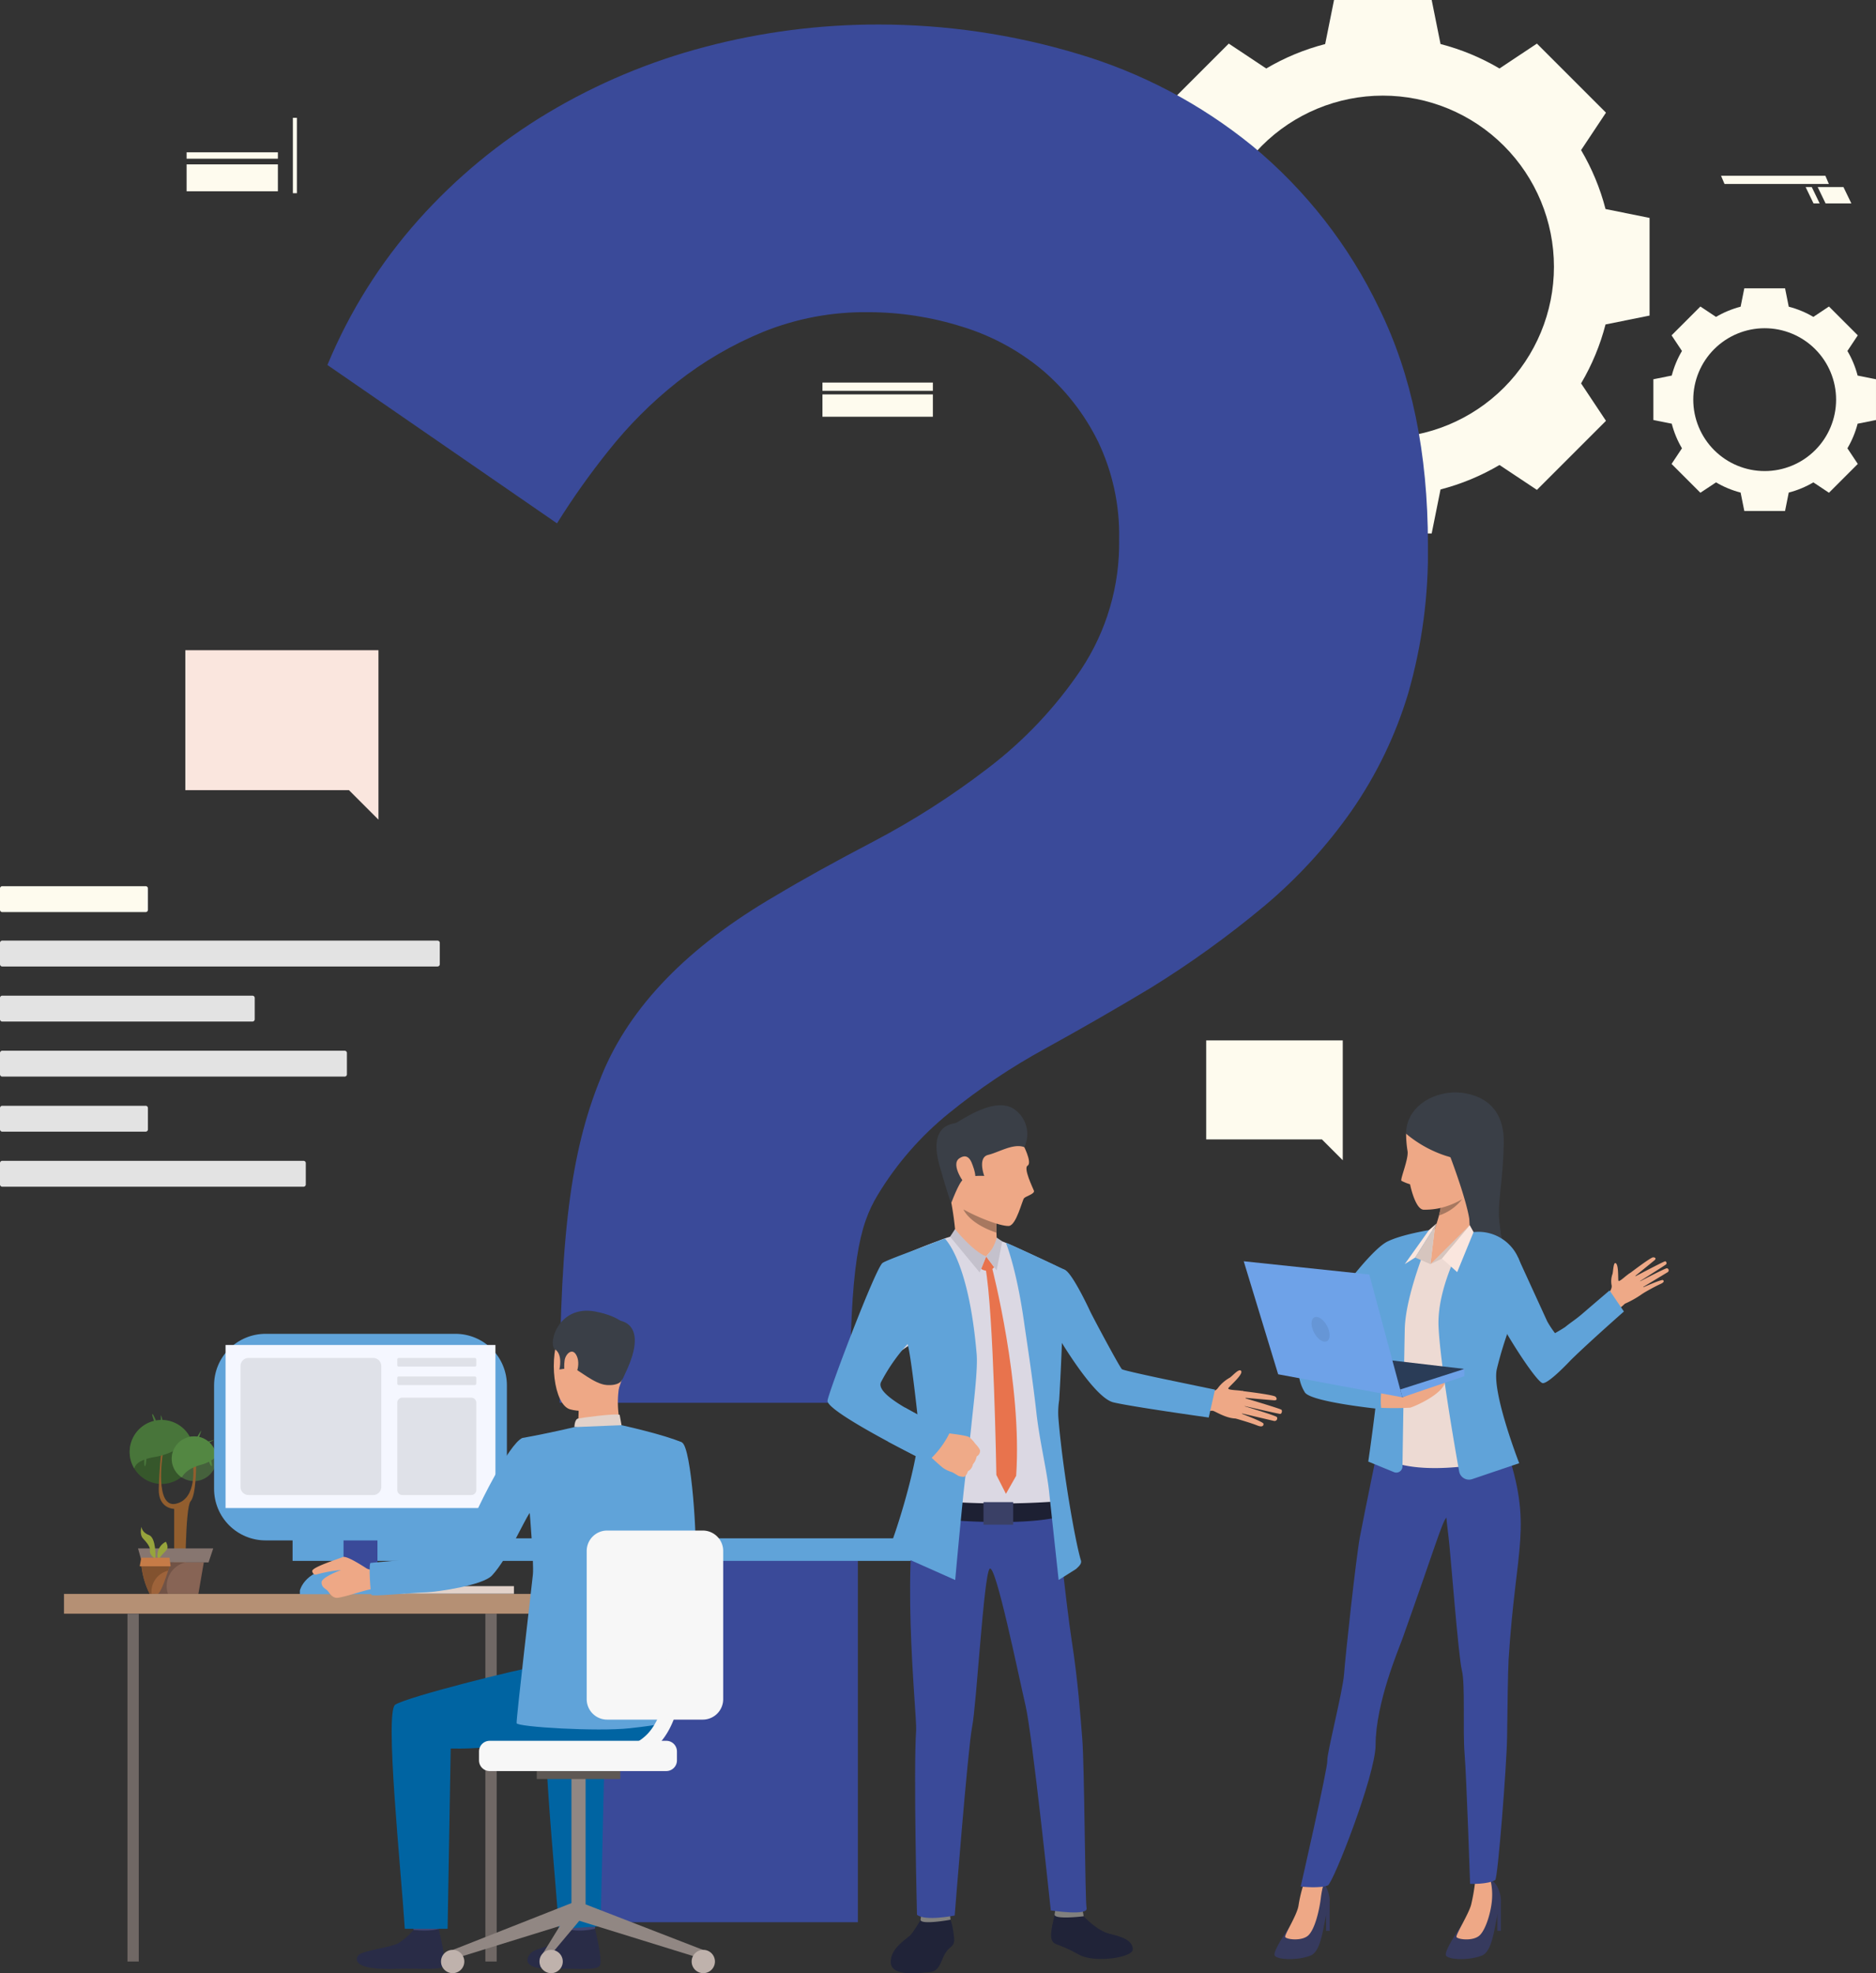 <svg xmlns="http://www.w3.org/2000/svg" xmlns:xlink="http://www.w3.org/1999/xlink" width="356.266" height="374.697" viewBox="0 0 356.266 374.697">
  <rect x="0" y="0" width="356.266" height="374.697" fill="#333333" stroke="none"/>
  <defs>
    <clipPath id="clip-path">
      <path id="Path_4" data-name="Path 4" d="M1046.077,50.647a32.494,32.494,0,1,1,32.494,32.495,32.495,32.495,0,0,1-32.494-32.495M1069.3,0l-1.683,8.362A43.415,43.415,0,0,0,1056.421,13l-7.109-4.726-6.557,6.557-6.557,6.557,4.727,7.108a43.415,43.415,0,0,0-4.643,11.194l-8.362,1.683V59.921l8.362,1.683a43.418,43.418,0,0,0,4.643,11.194l-4.727,7.108,6.557,6.557,6.557,6.557,7.109-4.727a43.415,43.415,0,0,0,11.193,4.643l1.683,8.362h18.547l1.683-8.362a43.408,43.408,0,0,0,11.194-4.643l7.108,4.727,6.558-6.557,6.557-6.557-4.726-7.108a43.409,43.409,0,0,0,4.643-11.194l8.362-1.683V41.374l-8.362-1.683a43.406,43.406,0,0,0-4.643-11.194l4.726-7.108-6.557-6.557-6.558-6.557L1100.721,13a43.41,43.41,0,0,0-11.194-4.643L1087.845,0Z" transform="translate(-1027.92 0.004)" fill="none"/>
    </clipPath>
    <clipPath id="clip-path-2">
      <path id="Path_5" data-name="Path 5" d="M1530.271,286.641a13.562,13.562,0,1,1,13.562,13.562,13.562,13.562,0,0,1-13.562-13.562m13.562-21.14h-3.87l-.7,3.49a18.126,18.126,0,0,0-4.672,1.938l-2.967-1.973-2.737,2.737-2.737,2.737,1.973,2.966a18.133,18.133,0,0,0-1.938,4.672l-3.49.7v7.741l3.49.7a18.128,18.128,0,0,0,1.938,4.672l-1.973,2.967,2.737,2.737,2.737,2.737,2.967-1.973a18.11,18.11,0,0,0,4.672,1.938l.7,3.49h7.741l.7-3.49a18.109,18.109,0,0,0,4.672-1.938l2.967,1.973,2.737-2.737,2.737-2.737-1.973-2.967a18.111,18.111,0,0,0,1.938-4.672l3.49-.7v-7.741l-3.49-.7a18.115,18.115,0,0,0-1.938-4.672l1.973-2.966-2.737-2.737-2.737-2.737-2.967,1.973a18.125,18.125,0,0,0-4.672-1.938l-.7-3.49Z" transform="translate(-1522.693 -265.501)" fill="none"/>
    </clipPath>
    <clipPath id="clip-path-3">
      <rect id="Rectangle_73" data-name="Rectangle 73" width="356.266" height="374.697" fill="none"/>
    </clipPath>
    <clipPath id="clip-path-4">
      <path id="Path_8" data-name="Path 8" d="M346.646,382.922h55.631V313.759H346.646ZM373.208,26.836a115.007,115.007,0,0,0-29.82,12.53,105.876,105.876,0,0,0-24.557,20.3A97.237,97.237,0,0,0,301.54,87.228l43.6,30.071a143.1,143.1,0,0,1,9.773-13.782,80.129,80.129,0,0,1,13.03-13.031,68.428,68.428,0,0,1,16.288-9.522A51.637,51.637,0,0,1,404.281,77.2a59.2,59.2,0,0,1,17.792,2.757,43.752,43.752,0,0,1,15.286,8.269,42.478,42.478,0,0,1,10.525,13.532,40.983,40.983,0,0,1,4.009,18.543,43.345,43.345,0,0,1-7.267,24.808,78.989,78.989,0,0,1-17.792,18.794,150.587,150.587,0,0,1-21.551,13.782q-11.03,5.767-18.544,10.274-25.066,14.542-33.077,34.08c-5.349,13.031-8.019,27.737-8.019,62.251h55.13c0-26.5,1.754-33.6,5.262-39.448a59.744,59.744,0,0,1,13.532-15.536,120.6,120.6,0,0,1,18.293-12.279q10.02-5.509,20.047-11.527a188.46,188.46,0,0,0,21.55-15.536A93.974,93.974,0,0,0,496,171.927a78.807,78.807,0,0,0,10.775-22.3,96.841,96.841,0,0,0,3.759-28.316q0-26.054-9.272-44.855A90.97,90.97,0,0,0,477.2,45.63a95.453,95.453,0,0,0-33.328-17.541,131.364,131.364,0,0,0-37.588-5.513,128.5,128.5,0,0,0-33.077,4.26" transform="translate(-301.54 -22.576)" fill="none"/>
    </clipPath>
    <clipPath id="clip-path-6">
      <path id="Path_125" data-name="Path 125" d="M0,0H119.862V4.28H0Z" fill="none"/>
    </clipPath>
    <clipPath id="clip-path-8">
      <path id="Rectangle_94" data-name="Rectangle 94" d="M9.779,0h36.05a9.779,9.779,0,0,1,9.779,9.779V29.448a9.78,9.78,0,0,1-9.78,9.78H9.779A9.779,9.779,0,0,1,0,29.449V9.779A9.779,9.779,0,0,1,9.779,0Z" fill="none"/>
    </clipPath>
  </defs>
  <g id="Group_49" data-name="Group 49" transform="translate(0 0.004)">
    <g id="Group_28" data-name="Group 28" transform="translate(211.962 -0.004)">
      <g id="Group_27" data-name="Group 27" clip-path="url(#clip-path)">
        <rect id="Rectangle_71" data-name="Rectangle 71" width="101.303" height="101.303" transform="translate(0 0)" fill="#fefbee"/>
      </g>
    </g>
    <g id="Group_30" data-name="Group 30" transform="translate(313.986 54.744)">
      <g id="Group_29" data-name="Group 29" clip-path="url(#clip-path-2)">
        <rect id="Rectangle_72" data-name="Rectangle 72" width="42.28" height="42.28" transform="translate(0 0)" fill="#fefbee"/>
      </g>
    </g>
    <g id="Group_32" data-name="Group 32" transform="translate(0 -0.004)">
      <g id="Group_31" data-name="Group 31" clip-path="url(#clip-path-3)">
        <path id="Path_6" data-name="Path 6" d="M1136.795,958.072h-25.934v18.8h21.975l3.959,3.959Z" transform="translate(-881.796 -760.513)" fill="#fefbee"/>
        <path id="Path_7" data-name="Path 7" d="M207.357,598.736H170.682v26.582h31.076l5.6,5.6Z" transform="translate(-135.487 -475.273)" fill="#fae6de"/>
      </g>
    </g>
    <g id="Group_34" data-name="Group 34" transform="translate(62.179 4.652)">
      <g id="Group_33" data-name="Group 33" clip-path="url(#clip-path-4)">
        <rect id="Rectangle_74" data-name="Rectangle 74" width="208.991" height="360.346" transform="translate(0 0)" fill="#3a4a99"/>
      </g>
    </g>
    <g id="Group_36" data-name="Group 36" transform="translate(0 -0.004)">
      <g id="Group_35" data-name="Group 35" clip-path="url(#clip-path-3)">
        <path id="Path_9" data-name="Path 9" d="M83.093,871.1H.425A.426.426,0,0,1,0,870.67v-4.062a.425.425,0,0,1,.425-.425H83.093a.425.425,0,0,1,.425.425v4.062a.425.425,0,0,1-.425.425" transform="translate(0 -687.571)" fill="#e3e3e3"/>
        <path id="Path_10" data-name="Path 10" d="M57.647,1073.893H.425a.425.425,0,0,1-.425-.426v-4.062a.425.425,0,0,1,.425-.425H57.647a.425.425,0,0,1,.425.425v4.062a.426.426,0,0,1-.425.426" transform="translate(0 -848.551)" fill="#e3e3e3"/>
        <path id="Path_11" data-name="Path 11" d="M47.948,921.795H.426A.425.425,0,0,1,0,921.369v-4.062a.425.425,0,0,1,.425-.425H47.948a.425.425,0,0,1,.425.425v4.062a.425.425,0,0,1-.425.425" transform="translate(-0.001 -727.816)" fill="#e3e3e3"/>
        <path id="Path_12" data-name="Path 12" d="M65.457,972.494H.426A.426.426,0,0,1,0,972.068v-4.062a.425.425,0,0,1,.426-.425H65.457a.426.426,0,0,1,.426.425v4.062a.426.426,0,0,1-.426.426" transform="translate(0 -768.061)" fill="#e3e3e3"/>
        <path id="Path_13" data-name="Path 13" d="M27.666,1023.194H.425a.426.426,0,0,1-.425-.425v-4.062a.426.426,0,0,1,.425-.426H27.666a.426.426,0,0,1,.426.426v4.062a.426.426,0,0,1-.426.425" transform="translate(0 -808.306)" fill="#e3e3e3"/>
        <path id="Path_14" data-name="Path 14" d="M27.666,820.986H.425A.426.426,0,0,1,0,820.56V816.5a.426.426,0,0,1,.425-.425H27.666a.426.426,0,0,1,.426.425v4.062a.426.426,0,0,1-.426.425" transform="translate(0 -647.794)" fill="#fefbee"/>
      </g>
    </g>
    <g id="Group_38" data-name="Group 38" transform="translate(55.562 292.11)">
      <g id="Mask_Group_1" data-name="Mask Group 1" clip-path="url(#clip-path-6)">
        <rect id="Rectangle_76" data-name="Rectangle 76" width="119.862" height="4.28" transform="translate(0)" fill="#60a3d9"/>
      </g>
    </g>
    <g id="Group_40" data-name="Group 40" transform="translate(0 -0.004)">
      <g id="Group_39" data-name="Group 39" clip-path="url(#clip-path-3)">
        <path id="Path_15" data-name="Path 15" d="M1478.8,1169.5s1.375-1.275,1.1-2.23a4.089,4.089,0,0,1,.2-2.1c.117-.5.164-2.123.537-2.034.632.152.485,2.742.563,3.293s1.748-1.3,2.32-1.393,3.474,2.844,2.18,3.979a18.615,18.615,0,0,1-3.265,1.841,10.148,10.148,0,0,1-1.073.917Z" transform="translate(-1173.861 -923.294)" fill="#eea987"/>
        <path id="Path_16" data-name="Path 16" d="M1499.951,1161.026s4.19-3.212,4.649-3.192.619.257.24.574-3.959,3.22-3.959,3.22,5.6-2.968,5.978-3.034c.222-.038.39.385.2.573s-5.4,3.465-5.4,3.465,5.232-2.762,5.566-2.722a.407.407,0,0,1,.127.749c-.374.231-5.085,3.069-5.085,3.069s3.935-1.771,4.2-1.571c.161.122.387.391-.643.816a36.865,36.865,0,0,0-3.269,1.782Z" transform="translate(-1190.655 -919.083)" fill="#eea987"/>
        <path id="Path_17" data-name="Path 17" d="M1337.567,1006.067s10.024-.834,9.75,9.711-1.945,12.131.006,19.583-9.773-4.231-9.773-4.231Z" transform="translate(-1061.741 -798.598)" fill="#3a3f47"/>
        <path id="Path_18" data-name="Path 18" d="M1177.005,1739.545s-3.722,5.229-3.211,6.058,4.425.947,6.807,0,2.44-7.075,3.517-9.708c.451-1.1-.515-4.356-1.872-4.592a5.516,5.516,0,0,0-2.834.457s1.408,3.709-2.406,7.785" transform="translate(-931.714 -1374.261)" fill="#363a5e"/>
        <path id="Path_19" data-name="Path 19" d="M1187.2,1731.429a25.537,25.537,0,0,0-1.069,4.353c-.237,1.763-2.652,5.507-2.538,5.981s3.177.9,4.425-.318,2.051-4.771,2.326-6.9a17.671,17.671,0,0,1,.579-2.955s-2.531-1.467-3.722-.165" transform="translate(-939.528 -1373.972)" fill="#eea886"/>
        <path id="Path_20" data-name="Path 20" d="M1334.628,1739.643s-3.588,5.142-3.077,5.971,4.425.947,6.807,0,2.439-7.075,3.517-9.708c.451-1.1-.515-4.356-1.872-4.592a5.877,5.877,0,0,0-2.95.507s1.389,3.745-2.425,7.822" transform="translate(-1056.94 -1374.271)" fill="#363a5e"/>
        <path id="Path_21" data-name="Path 21" d="M1344.873,1731.074a36.483,36.483,0,0,1-.737,4.144c-.454,1.716-2.893,5.623-2.78,6.1s3.177.9,4.425-.318,2.213-4.755,2.326-6.895a11.854,11.854,0,0,0-.284-3.535,2.679,2.679,0,0,0-2.95.508" transform="translate(-1064.76 -1373.525)" fill="#eea886"/>
        <path id="Path_22" data-name="Path 22" d="M1213.057,1277.611s-3.194,15.505-3.927,19.409-2.787,22.81-3.008,26.025-3.333,15.328-3.186,16.476-5.055,23.906-5.055,23.906,3.686.4,5.155-.217c1-.42,9.073-20.946,9.073-26.687,0-7.935,4.431-18.3,5.074-20.1,6.323-17.779,7.483-22,8.363-23.069,0,0,.133,1.45.434,3.859.345,2.771,1.854,22.557,2.515,25.16s.148,11.405.514,15.845,1.047,24.691,1.047,24.691,3.311.144,4.77-.725c.489-.292,2.177-21.761,2.251-27.043s.152-12.565.293-14.85c1.359-21.887,4.7-25.012-.561-40.5-9.85-29-23.752-2.176-23.752-2.176" transform="translate(-950.872 -1005.189)" fill="#3a4a99"/>
        <path id="Path_23" data-name="Path 23" d="M1221.911,1751.53V1757h-.681v-4.231Z" transform="translate(-969.407 -1390.356)" fill="#363a5e"/>
        <path id="Path_24" data-name="Path 24" d="M1379.675,1751.53V1757h-.681v-4.231Z" transform="translate(-1094.639 -1390.356)" fill="#363a5e"/>
        <path id="Path_25" data-name="Path 25" d="M1317.4,1099.5a41.612,41.612,0,0,0,1.536-4.4c.031-.11.06-.221.088-.333.078-.3.15-.609.215-.913q.055-.259.1-.517a7.239,7.239,0,0,0,0-3.38c-.972-2.871,6.095-.883,6.095-.883s-1.37,7.595,0,10.156-8.037.265-8.037.265" transform="translate(-1045.748 -863.969)" fill="#eea886"/>
        <path id="Path_26" data-name="Path 26" d="M1271.42,1134.329c.787-.986-4.747-1.329-4.747-1.329l-6.456-.557a57.632,57.632,0,0,0-7.883,1.932c-3.445,1.193-7.957,7.718-7.957,7.718s6.226,14.617,7.419,18.812-1.352,14.869-1.352,14.869c7.463,4.063,22.2.434,22.2.434s-5.876-36.057-1.225-41.878" transform="translate(-987.78 -898.927)" fill="#eddad3"/>
        <path id="Path_27" data-name="Path 27" d="M1382.193,1199.011s-.29.613-1.087,3.025a48.3,48.3,0,0,1-.387-10.3,25.454,25.454,0,0,0,1.474,7.278" transform="translate(-1095.922 -945.992)" fill="#cfbeb8"/>
        <path id="Path_28" data-name="Path 28" d="M1325,1131.458l-7.6,6.194.783-6.525s4.431-.957,6.816.331" transform="translate(-1045.746 -897.612)" fill="#eea886"/>
        <path id="Path_29" data-name="Path 29" d="M1335.866,1159.784c-1.045,4.334,4.241,17.9,4.241,17.9l-8.923,3.021a1.9,1.9,0,0,1-2.484-1.468c-1.005-5.642-3.614-20.771-3.909-27.48-.367-8.333,5.7-18.164,5.7-18.164,10.784,1.85,7.828,18.164,7.828,18.164s-.391,1.028-.915,2.634h0c-.132.4-.271.844-.416,1.313-.369,1.206-.766,2.606-1.122,4.08" transform="translate(-1051.6 -899.839)" fill="#60a3d9"/>
        <path id="Path_30" data-name="Path 30" d="M1254.448,1132.8l.133-.356s-5.523.84-8.33,2.242-8.18,8.644-8.18,8.644l7.028,9.278c.008,7.13-2.48,23.86-2.48,23.86l4.884,2a1.167,1.167,0,0,0,1.609-1.062c.079-5.092.315-20.174.436-26.059.146-7.131,5.234-18.664,5.234-18.664-.113.038-.224.079-.335.119" transform="translate(-982.775 -898.927)" fill="#60a3d9"/>
        <path id="Path_31" data-name="Path 31" d="M1268.932,1274.63a60.114,60.114,0,0,0,6.123,0c.824-.206,6.323-2.591,6.653-4.946s-12.777,2.111-12.777,2.111Z" transform="translate(-1007.273 -1007.325)" fill="#eea886"/>
        <path id="Path_32" data-name="Path 32" d="M1265.881,1250.928l-21.505-2.517,9.715,7.9Z" transform="translate(-987.78 -990.983)" fill="#2a3c57"/>
        <path id="Path_33" data-name="Path 33" d="M1289.959,1266l11.79-4.018v-1.369l-12.188,3.91Z" transform="translate(-1023.648 -1000.672)" fill="#6ea2e8"/>
        <path id="Path_34" data-name="Path 34" d="M1299.79,1126.6l-4.085,6.483-1.976,1.246,4.6-6.455Z" transform="translate(-1026.956 -894.293)" fill="#fae6de"/>
        <path id="Path_35" data-name="Path 35" d="M1303.313,1133.088l2.9,1.246.782-6.525.4-1.2Z" transform="translate(-1034.564 -894.293)" fill="#d6c5be"/>
        <path id="Path_36" data-name="Path 36" d="M1211.668,1266.305a16.345,16.345,0,0,0,0,3.312s-13.262-1.324-14.5-3.179a8,8,0,0,1-1.192-4.107Z" transform="translate(-949.361 -1002.032)" fill="#60a3d9"/>
        <path id="Path_37" data-name="Path 37" d="M1175.555,1187.3l-6.27-23.316-23.846-2.517,6.535,21.461Z" transform="translate(-909.245 -921.967)" fill="#6ea2e8"/>
        <path id="Path_38" data-name="Path 38" d="M1380.094,1171.087c1.2-.986,1.9-1.348,3.34-2.589,2.243-1.931,5.11-4.375,5.11-4.375l2.725,4s-6.591,5.794-10.093,9.233h0s-4.433,4.76-5.424,4.339-4.524-5.545-7.347-10.469-4.086-8.07-4.227-10.214,6.959-3.178,6.959-3.178l5.559,12.141a17.974,17.974,0,0,0,1.492,2.261s1.25-.71,1.906-1.15" transform="translate(-1082.877 -919.083)" fill="#60a3d9"/>
        <path id="Path_39" data-name="Path 39" d="M1301.2,1010.934a8.52,8.52,0,0,0-9.781,6.74,20.775,20.775,0,0,0,.269,3.26c.273,1.452-1.457,5.444-1.152,5.685a9.142,9.142,0,0,0,1.63.657s.941,4.684,2.531,4.827a13.232,13.232,0,0,0,11.206-5.707c3.47-5.3,5.33-13.819-4.7-15.462" transform="translate(-1024.39 -802.397)" fill="#eea886"/>
        <path id="Path_40" data-name="Path 40" d="M1294.956,1013.893a22.611,22.611,0,0,0,7.7,4.248c3.961,1.018,6.058,5.468,6.058,5.468s7.008-6.99,2.779-13.775-16.531-3.758-16.538,4.059" transform="translate(-1027.93 -798.616)" fill="#3a3f47"/>
        <path id="Path_41" data-name="Path 41" d="M1335.835,1062.41s4.147,10.882,3.661,13.5a14.062,14.062,0,0,1,5.868.812s-1.846-19.437-9.53-14.316" transform="translate(-1060.38 -842.654)" fill="#3a3f47"/>
        <path id="Path_42" data-name="Path 42" d="M1319.6,1134.557l-2.2,1.052,7.463-7.4Z" transform="translate(-1045.747 -895.568)" fill="#d6c5be"/>
        <path id="Path_43" data-name="Path 43" d="M1333.316,1128.21l-5.267,6.346,2.882,2.57,3.11-7.6Z" transform="translate(-1054.199 -895.567)" fill="#fae6de"/>
        <path id="Path_44" data-name="Path 44" d="M1329.674,1104.3a9.18,9.18,0,0,1-4.392,3.086c.078-.3.15-.609.215-.913.036-.173.07-.345.1-.517a14.9,14.9,0,0,0,4.076-1.656" transform="translate(-1052.003 -876.585)" fill="#a77860"/>
        <path id="Path_45" data-name="Path 45" d="M1210.8,1214.4c.663,1.248.652,2.551-.024,2.911s-1.763-.361-2.427-1.609-.653-2.552.024-2.911,1.763.361,2.426,1.609" transform="translate(-958.789 -962.632)" fill="#6696d6"/>
        <path id="Path_46" data-name="Path 46" d="M1357.107,1134.452a8.262,8.262,0,0,1,8.969,6.329s-8.832-.95-8.969-6.329" transform="translate(-1077.266 -900.49)" fill="#60a3d9"/>
        <path id="Path_47" data-name="Path 47" d="M125.517,1319.821a6.065,6.065,0,1,0-5.19-2.924,6.067,6.067,0,0,0,5.19,2.924" transform="translate(-94.819 -1038.036)" fill="#36572b"/>
        <path id="Path_48" data-name="Path 48" d="M162.408,1331.207a4.246,4.246,0,0,0,4.245-4.245c0-.135-.006-.269-.019-.4a4.246,4.246,0,1,0-4.226,4.646" transform="translate(-125.548 -1049.965)" fill="#45613c"/>
        <path id="Path_49" data-name="Path 49" d="M146.644,1338.656s-.338,2.818-.451,6.649,2.93,3.832,2.93,3.832v14.036h2.112s-.05-14.317,1-15.469,1.052-6.612,1.052-6.612l-.6-.351s.9,6.462-3.206,7.414-2.555-9.217-2.555-9.217Z" transform="translate(-116.045 -1062.618)" fill="#925e2e"/>
        <path id="Path_50" data-name="Path 50" d="M124.014,1314.732a12.566,12.566,0,0,0,7.016-3.51,6.067,6.067,0,1,0-10.7,5.676c.167-.825,1.07-1.678,3.687-2.166" transform="translate(-94.819 -1038.037)" fill="#48753a"/>
        <path id="Path_51" data-name="Path 51" d="M163.647,1328.126a7.027,7.027,0,0,0,2.987-1.566,4.245,4.245,0,1,0-6.551,3.954c.431-.813,1.4-1.766,3.564-2.388" transform="translate(-125.548 -1049.965)" fill="#538742"/>
        <path id="Path_52" data-name="Path 52" d="M141.4,1425.912H127.122l.736,2.649h12.657Z" transform="translate(-100.909 -1131.882)" fill="#877670"/>
        <path id="Path_53" data-name="Path 53" d="M146.916,1438.761h-10.6l1.472,5.993h8.093Z" transform="translate(-108.211 -1142.081)" fill="#876455"/>
        <path id="Path_54" data-name="Path 54" d="M180.619,1318.825l.366.113s.576-1.566.614-1.778a16.433,16.433,0,0,0-.98,1.666" transform="translate(-143.375 -1045.541)" fill="#538742"/>
        <path id="Path_55" data-name="Path 55" d="M190.4,1325.848l-1.816.551s.013.163.251.163a9.915,9.915,0,0,0,1.566-.714" transform="translate(-149.7 -1052.451)" fill="#538742"/>
        <path id="Path_56" data-name="Path 56" d="M192.574,1344.31h-.463a2.47,2.47,0,0,0,.463,1.127c.376.438,0-1.127,0-1.127" transform="translate(-152.497 -1067.107)" fill="#538742"/>
        <path id="Path_57" data-name="Path 57" d="M140.2,1302.14c-.188.138.664,2.217.664,2.217h.426s-.9-2.354-1.089-2.217" transform="translate(-111.272 -1033.627)" fill="#48753a"/>
        <path id="Path_58" data-name="Path 58" d="M148.5,1304.588a3.746,3.746,0,0,0-.363-1.515v1.427s.288.651.363.088" transform="translate(-117.594 -1034.373)" fill="#48753a"/>
        <path id="Path_59" data-name="Path 59" d="M132.982,1342.042c.263-.215.275-2.106.275-2.106l-.413.151s-.125,2.171.138,1.956" transform="translate(-105.428 -1063.635)" fill="#48753a"/>
        <path id="Path_60" data-name="Path 60" d="M143.407,1438.761h-7.085l1.471,5.993h2.32a4.643,4.643,0,0,1,3.294-5.993" transform="translate(-108.212 -1142.081)" fill="#715346"/>
        <path id="Path_61" data-name="Path 61" d="M133.39,1447.61c.581-.242,1.52-2.987,1.972-4.408.16-.5.259-.842.259-.842H130.3a16.063,16.063,0,0,0,1.575,5.25Z" transform="translate(-103.436 -1144.938)" fill="#9e633a"/>
        <path id="Path_62" data-name="Path 62" d="M145.482,1422.788c0-.191.853-.99,1.28-1.513s-.164-1.512-.164-1.512a2.885,2.885,0,0,0-1.575,3.025s.459.191.459,0" transform="translate(-115.101 -1127.001)" fill="#97a43c"/>
        <path id="Path_63" data-name="Path 63" d="M132.231,1411.882h.23s.164-3.865-1.247-4.39-1.411-1.575-1.411-1.575-.427,1.444.262,2.2,1.477,1.641,1.346,2.363.82,1.4.82,1.4" transform="translate(-102.933 -1116.01)" fill="#97a43c"/>
        <path id="Path_64" data-name="Path 64" d="M135.362,1443.2c.16-.5.259-.842.259-.842H130.3a16.061,16.061,0,0,0,1.575,5.25h.347a4.109,4.109,0,0,1,3.135-4.409" transform="translate(-103.436 -1144.939)" fill="#82522f"/>
        <path id="Path_65" data-name="Path 65" d="M134.291,1434.433h-5.355l-.3,1.635h5.878Z" transform="translate(-102.107 -1138.646)" fill="#c67b47"/>
        <path id="Path_66" data-name="Path 66" d="M826.237,1765.886a23.638,23.638,0,0,1-2.018,3.181c-.8.9-3.851,2.519-3.867,5.2-.018,2.91,5.147,2.1,7.167,2s2.173-1.661,3.023-3.309,1.708-1.369,1.867-2.7a15.715,15.715,0,0,0-.824-4.373Z" transform="translate(-651.192 -1401.752)" fill="#202338"/>
        <path id="Path_67" data-name="Path 67" d="M974.18,1762.709s2.489,2.779,5.016,3.362,4.295,1.325,4.314,2.919-7.273,2.646-10.164,1.038c-4.316-2.4-4.755-1.676-5.234-2.875s.575-4.406.544-4.788c-.038-.471,5.524.345,5.524.345" transform="translate(-768.385 -1398.84)" fill="#202338"/>
        <path id="Path_68" data-name="Path 68" d="M976.459,1755.136a11.516,11.516,0,0,1,.28,1.33c-.049.028-5.695.7-5.524-.345.139-.847.336-1.768.336-1.768Z" transform="translate(-770.943 -1392.597)" fill="#81807e"/>
        <path id="Path_69" data-name="Path 69" d="M853.312,1759.74a11.1,11.1,0,0,1,.19,1.272c-.046.03-5.725,1.044-5.693.013a4.974,4.974,0,0,1,.524-1.774Z" transform="translate(-672.987 -1396.485)" fill="#81807e"/>
        <path id="Path_70" data-name="Path 70" d="M865.688,1357.116s2.053,19.94,3.121,26.766c1.248,7.981,1.672,14.576,2.02,18.707.438,5.2.523,30.755.829,32.274s-6.8.42-6.8.42-3.5-33.4-4.8-38.929c-1.214-5.152-5.722-27.335-6.831-25.928s-2.482,25.887-3.3,29.951-3.317,35.877-3.317,35.877-5.657,1.126-7.161-.147c0,0-.685-27.417-.162-35.036.2-2.9-3.4-34.813,1.216-47.659,2.44-6.789,25.19,3.705,25.19,3.705" transform="translate(-665.306 -1072.516)" fill="#3a4a99"/>
        <path id="Path_71" data-name="Path 71" d="M792.849,1183.83s1.37-2.071,2.82-2.337-19.984-10.628-19.927-14.33c.044-3,7.719-7.984,7.719-7.984a.06.06,0,0,0,0,.013s0,.007,0,.009,0,.009,0,.013c.163.594,2.38,8.82,2.457,12.773.081,4.1-.245,18.214-.245,18.214l5.495,1.471,17.549.164,4.005-1.635s-.438-4.537-.6-7.724c-.1-2.026-.495-5.653-.394-9.185a32.528,32.528,0,0,1,.306-5.328c.04-7.078.469-14.089.469-14.089q.356-4.813.5-9.009c-.775-.409-1.7-.889-2.451-1.243-2.3-1.1-5.517-2.576-7.577-3.521-1.208-.554-2.389-.959-2.389-.959s-8.237-.79-8.906-.748a21.032,21.032,0,0,0-2.591.886,94.618,94.618,0,0,0-9.449,4.01c-1.315.942-9.926,23.72-10.051,25.286-.227,2.822,23.258,15.253,23.258,15.253" transform="translate(-610.897 -903.651)" fill="#dbd8e3"/>
        <path id="Path_72" data-name="Path 72" d="M889.179,1382.374a145.984,145.984,0,0,1-22.613,0v3.464s15.723,1.5,23.142-.661Z" transform="translate(-687.876 -1097.322)" fill="#1d2033"/>
        <path id="Path_73" data-name="Path 73" d="M926.367,1144.47s1.961,4.607,3.432,14.9c.565,3.955,1.613,10.612,2.374,17.407v0c.6,5.356,1.971,10.853,2.406,14.953.451,4.247,1.81,16.761,1.81,16.761l3.3-2.078c.471-.436,1.131-1,.939-1.612-.906-2.928-2.641-12.606-3.667-21.041,0-.007,0-.011,0-.018-.048-.407-.1-.809-.143-1.21,0-.02,0-.042-.007-.064-.194-1.687-.354-3.3-.469-4.784a15.074,15.074,0,0,1,.147-3.328c.46-7.572.688-15.554.688-15.554.242-3.268.38-6.322.473-9.168,0,0-10.343-4.888-11.28-5.168" transform="translate(-735.346 -908.474)" fill="#60a3d9"/>
        <path id="Path_74" data-name="Path 74" d="M772.281,1167.771c-1.43,3.134,13.121,8.722,12.792,9.5-.787,1.856-4,5.635-4,5.635s-19.157-9.475-18.943-11.624c.156-1.564,9.131-25.212,10.446-26.154.759-.545,6.386-2.539,9.147-3.628.5-.2,2.227-.847,2.679-1.018.586.652,4.623,5.106,6.048,21.938.24,2.836-.519,8.844-1.025,13.747-.54,5.231-1.139,9.314-1.578,13.688-.864,8.619-1.469,15.477-1.469,15.477l-8.578-3.819c-1.388-.695-3.788-2.506-3.266-3.968,1.983-5.554,4.958-16.08,4.961-20.953,0,0-1.4-13.448-2.16-16.072a33.955,33.955,0,0,0-5.056,7.257" transform="translate(-604.977 -905.305)" fill="#60a3d9"/>
        <path id="Path_75" data-name="Path 75" d="M875.98,1108.714a57.813,57.813,0,0,0-1.146-8.549c-.291-1.531,8.891,4.03,8.891,4.03s-.028.536-.047,1.26c-.01.383-.016.817-.013,1.253,0,.154,0,.306.006.457.009.4.027.792.062,1.122a5.274,5.274,0,0,0,.306,1.1c.379.874-4.966,1.536-8.058-.676" transform="translate(-694.434 -873.093)" fill="#eea987"/>
        <path id="Path_76" data-name="Path 76" d="M904.545,1157.02l1.522,2.045a1.845,1.845,0,0,1-2.475.313Z" transform="translate(-717.267 -918.437)" fill="#e8734d"/>
        <path id="Path_77" data-name="Path 77" d="M908.778,1167.129s5.773,22.226,4.583,39.527l-1.942,3.423-1.818-3.586s-.5-30.946-2.081-39.418Z" transform="translate(-720.385 -926.418)" fill="#e8734d"/>
        <path id="Path_78" data-name="Path 78" d="M896.55,1145.531l-1.63,1.907s-2.616-.507-3.383-1.873,5.013-.034,5.013-.034" transform="translate(-707.642 -908.855)" fill="#eea987"/>
        <path id="Path_79" data-name="Path 79" d="M910.219,1139.681a7.86,7.86,0,0,1-2,3.575l1.98,2.66,1.072-5.519Z" transform="translate(-720.937 -904.673)" fill="#c4c1cc"/>
        <path id="Path_80" data-name="Path 80" d="M875.937,1131.839s3.262,4.146,5.907,5.192l-1.23,3.042-5.62-6.794Z" transform="translate(-694.566 -898.448)" fill="#c4c1cc"/>
        <path id="Path_81" data-name="Path 81" d="M1139.173,1280.943s6.047.706,6.387,1.093.259.715-.311.673-5.874-.512-5.874-.512,6.932,2.048,7.285,2.3c.206.147.087.789-.222.795s-7.324-1.623-7.324-1.623,6.468,1.924,6.694,2.227a.5.5,0,0,1-.55.728c-.492-.109-6.621-1.548-6.621-1.548s4.6,1.7,4.63,2.082c.019.232-.058.789-1.228.312s-4.07-1.305-4.07-1.305Z" transform="translate(-903.316 -1016.806)" fill="#eea886"/>
        <path id="Path_82" data-name="Path 82" d="M1109.123,1266.087s2.014.1,2.629-.914a7.185,7.185,0,0,1,2.195-1.893c.526-.324,1.81-1.895,2.181-1.264s-2,2.682-2.416,3.206,2.485.332,3.014.713.241,5.183-1.75,5.085-3.962-1.521-4.32-1.469a12.244,12.244,0,0,1-1.455-.014Z" transform="translate(-880.417 -1001.665)" fill="#eea886"/>
        <path id="Path_83" data-name="Path 83" d="M985.859,1195.011s-14.835-2.077-18.127-2.887c-1.522-.374-3.527-2.475-5.432-4.946-.628-.813-1.244-1.667-1.83-2.512a.005.005,0,0,1,0,0c-2.337-3.374-4.169-6.609-4.169-6.609s-6.908-8.1-1.365-11.705a9.266,9.266,0,0,1,3.679.656c1.34.728,4.2,6.693,4.683,7.75s5.734,10.867,6.086,11.087,5.592,1.359,7.927,1.846c3.383.706,9.738,2.025,9.738,2.025Z" transform="translate(-756.313 -925.84)" fill="#60a3d9"/>
        <rect id="Rectangle_78" data-name="Rectangle 78" width="5.638" height="4.277" transform="translate(186.775 285.237)" fill="#3a4066"/>
        <path id="Path_84" data-name="Path 84" d="M861.585,1327.363a3.191,3.191,0,0,1-1-.19s-.525-.337-.912-.553a3.026,3.026,0,0,0-.306-.155,5.847,5.847,0,0,1-1.686-.8c-.66-.5-2.812-2.516-2.812-2.516l1.391-2.138.642-2.117s5.017.5,5.687.9a1.871,1.871,0,0,1,.184.124,7.451,7.451,0,0,1,1.024,1.145c.094.088.967,1.023.919,1.4a1.25,1.25,0,0,1-.654,1.024,2.989,2.989,0,0,1-.707,1.484,1.857,1.857,0,0,1-.955,1.334s-.243.95-.813,1.064" transform="translate(-678.59 -1046.928)" fill="#efaa88"/>
        <path id="Path_85" data-name="Path 85" d="M825.368,1306.475a17.534,17.534,0,0,0,4.3-5.634l-8.563-4.689-3.177,6.47Z" transform="translate(-649.268 -1028.879)" fill="#60a3d9"/>
        <path id="Path_86" data-name="Path 86" d="M885.348,1034.874s2.017,3.74,1.018,4.322c-.826.48.968,4.151,1.2,4.75s-1.5,1.036-1.864,1.422-1.458,5.135-2.884,5.278-7.85-2.091-9.6-3.91-3.185-10.035-2.017-13.5,10.584-4.9,14.144,1.638" transform="translate(-691.221 -817.851)" fill="#eea886"/>
        <path id="Path_87" data-name="Path 87" d="M879.173,1025.765a5.746,5.746,0,0,0-1.681-7.035c-3.741-3-10.638,2.262-11.415,2.463s-5.188.5-2.961,8.247c1.912,6.65,2.179,6.93,2.179,6.93s1.427-3.853,2.236-4.44c1.263-.917,4.032-.7,4.032-.7s-1.32-3.5.742-4,4.781-2.244,6.867-1.469" transform="translate(-684.644 -807.932)" fill="#3a3f47"/>
        <path id="Path_88" data-name="Path 88" d="M883.833,1066.6c-.182-.48-.77-2.546-2.542-1.333s1.1,5.105,1.413,5.156,2.66.221,1.129-3.822" transform="translate(-699.11 -845.309)" fill="#eea886"/>
        <path id="Path_89" data-name="Path 89" d="M893.574,1117.683c0,.154,0,.306.006.458-5.252-1.762-6.269-4.416-6.269-4.416a35.827,35.827,0,0,0,6.277,2.706c-.01.382-.016.817-.013,1.252" transform="translate(-704.344 -884.069)" fill="#a77860"/>
        <rect id="Rectangle_79" data-name="Rectangle 79" width="20.972" height="1.566" transform="translate(156.188 72.643)" fill="#fefbee"/>
        <rect id="Rectangle_80" data-name="Rectangle 80" width="20.972" height="4.24" transform="translate(156.188 74.894)" fill="#fefbee"/>
        <rect id="Rectangle_81" data-name="Rectangle 81" width="17.336" height="1.215" transform="translate(35.437 28.921)" fill="#fefbee"/>
        <rect id="Rectangle_82" data-name="Rectangle 82" width="17.336" height="5.109" transform="translate(35.437 31.212)" fill="#fefbee"/>
        <rect id="Rectangle_83" data-name="Rectangle 83" width="0.764" height="14.315" transform="translate(55.62 22.371)" fill="#fefbee"/>
        <path id="Path_90" data-name="Path 90" d="M1675.547,175.386h4.894l-1.5-3.107h-4.894Z" transform="translate(-1328.853 -136.753)" fill="#fefbee"/>
        <path id="Path_91" data-name="Path 91" d="M1664.442,175.386h1.166l-1.5-3.107h-1.166Z" transform="translate(-1320.038 -136.753)" fill="#fefbee"/>
        <path id="Path_92" data-name="Path 92" d="M1585.683,163.422H1605.5l-.658-1.553h-19.815Z" transform="translate(-1258.187 -128.49)" fill="#fefbee"/>
        <rect id="Rectangle_84" data-name="Rectangle 84" width="24.466" height="1.452" transform="translate(73.133 301.191)" fill="#e2d2ca"/>
        <rect id="Rectangle_85" data-name="Rectangle 85" width="2.144" height="66.049" transform="translate(92.176 306.423)" fill="#706865"/>
        <rect id="Rectangle_86" data-name="Rectangle 86" width="17.006" height="2.074" transform="translate(59.956 300.779)" fill="#ccbdb7"/>
        <path id="Path_126" data-name="Path 126" d="M0,0H6.44V19.56H0Z" transform="translate(65.24 283.083)" fill="#3a4a99"/>
        <rect id="Rectangle_88" data-name="Rectangle 88" width="94.224" height="3.755" transform="translate(12.152 302.667)" fill="#b59074"/>
        <path id="Path_93" data-name="Path 93" d="M563.5,1333.284s1.031,14.452-1.793,16.182c-1.769,1.083-8.822,4.738-8.613,5.423s3.982,6.1,3.982,6.1,13.548-8.922,13.984-11.733c.427-2.747-.667-21.161-2.529-22.009-1.395-.635-2.131-.11-3.889,1.2-2.467,1.832-1.143,4.844-1.143,4.844" transform="translate(-439.037 -1053.347)" fill="#60a3d9"/>
        <path id="Path_94" data-name="Path 94" d="M479.237,1362.741l-1.194-.442s1.489-3.5,2.139-3.41a16.2,16.2,0,0,1,1.683.345Z" transform="translate(-379.468 -1078.678)" fill="#ead8cf"/>
        <path id="Path_95" data-name="Path 95" d="M482.511,1362.445c.153-.114,2.538-4.69,2.538-4.69l5.1.693-2.754,5.421Z" transform="translate(-383.015 -1077.779)" fill="#da9b5b"/>
        <path id="Path_96" data-name="Path 96" d="M522.739,1761.132s.421,2.924.474,3.363,4.686-.258,4.686-.258l.375-3.481s-4.956-.036-5.536.377" transform="translate(-414.948 -1397.678)" fill="#424773"/>
        <path id="Path_97" data-name="Path 97" d="M493.842,1776.33a12.507,12.507,0,0,1-2.888,2.53c-1.42.768-3.651,1.072-4.491,1.867-.606.574-2.208,3.044,3.69,2.995s8.741.349,9.373-.6-.914-6.992-.914-6.992a12.492,12.492,0,0,1-4.77.2" transform="translate(-385.627 -1409.885)" fill="#292c47"/>
        <path id="Path_98" data-name="Path 98" d="M378.764,1761.266s.421,2.924.474,3.364,4.686-.259,4.686-.259l.376-3.481s-4.956-.036-5.536.377" transform="translate(-300.661 -1397.785)" fill="#424773"/>
        <path id="Path_99" data-name="Path 99" d="M339.381,1776.465a12.516,12.516,0,0,1-2.888,2.53c-1.42.768-6.645,1.4-7.485,2.194-.606.574-1.614,2.884,6.684,2.668,5.9-.154,8.741.349,9.373-.6s-.914-6.992-.914-6.992-1.316.537-4.769.2" transform="translate(-260.854 -1409.992)" fill="#292c47"/>
        <path id="Path_100" data-name="Path 100" d="M409.072,1517.625s-16.847,2.851-20.652,3.448-24.436,5.731-27.017,7.3c-2.054,1.245,1.077,31.151,1.808,42.562h8.126l.589-34.227c9.751.244,16.71-2.281,23.811-1.2s13.021,2.611,17.533-3.441c0,0,.167-13.113-4.2-14.435" transform="translate(-286.335 -1204.683)" fill="#0064a2"/>
        <path id="Path_101" data-name="Path 101" d="M505.005,1584.984l7.919-.49.772-33.765a48.109,48.109,0,0,0,9.034-.573l6.394-14.862c-5.6,1.12-23.557,5.648-25.951,7.1-2.054,1.246,1.1,31.179,1.832,42.589" transform="translate(-398.873 -1218.709)" fill="#0064a2"/>
        <path id="Path_102" data-name="Path 102" d="M519.844,1210.249s-6.176-1.707-8.532,3.088-1.288,13.883,1.825,14.738,7.588-.129,8.88-3.113,2.323-7.224,2.014-9.969-2.547-4.086-4.187-4.742" transform="translate(-404.862 -960.455)" fill="#eea886"/>
        <path id="Path_103" data-name="Path 103" d="M531.573,1277.015s.068,3.646-.334,4.423,8.6.582,8.6.582a18.271,18.271,0,0,1-.614-8.108c.8-3.692-7.651,3.1-7.651,3.1" transform="translate(-421.685 -1010.353)" fill="#eea886"/>
        <path id="Path_104" data-name="Path 104" d="M522.148,1220.282s-.481.979-2.811.82-5.4-2.969-6.392-3.22-1.048-.814-1.048-.814l-.523.93-1.014.154s.689-2.817-.812-3.809.676-8.981,8.273-7.054c0,0,5.8,1.062,5.876,4.3s-.424,6.978-1.549,8.693" transform="translate(-404.123 -958.103)" fill="#3a3f47"/>
        <path id="Path_105" data-name="Path 105" d="M528.994,1304.959s.025-1.485.7-1.628,7.076-1.023,7.9-.7l.354,1.961s-1.592.98-8.955.365" transform="translate(-419.913 -1033.967)" fill="#e2d2ca"/>
        <path id="Path_106" data-name="Path 106" d="M519.7,1246.3c.173-1.217,1.557-2.615,2.349-.719s-.535,4.657-1.424,4.509-1.159-2.138-.925-3.79" transform="translate(-412.473 -987.994)" fill="#eea886"/>
        <path id="Path_107" data-name="Path 107" d="M398.834,1399.275a.018.018,0,0,1,.011,0c-.046.02-.053.022-.011,0" transform="translate(-316.57 -1110.737)" fill="#323657"/>
        <path id="Path_108" data-name="Path 108" d="M566.347,1215.6s7.53-.355,1.314,11.4Z" transform="translate(-449.564 -964.934)" fill="#3a3f47"/>
        <path id="Path_109" data-name="Path 109" d="M554.444,1761.243l-.56,1.576-23.667-7.333,1.134-3.191Z" transform="translate(-420.883 -1390.963)" fill="#918783"/>
        <rect id="Rectangle_89" data-name="Rectangle 89" width="2.69" height="25.731" transform="translate(108.521 337.668)" fill="#918783"/>
        <rect id="Rectangle_90" data-name="Rectangle 90" width="15.866" height="1.516" transform="translate(101.933 336.301)" fill="#5e5854"/>
        <path id="Path_110" data-name="Path 110" d="M416.885,1760.471l.56,1.576,23.667-7.333-1.04-3.391Z" transform="translate(-330.921 -1390.192)" fill="#918783"/>
        <path id="Path_111" data-name="Path 111" d="M497.753,1761.878v1.833l7.552-9-1.04-3.391Z" transform="translate(-395.114 -1390.191)" fill="#918783"/>
        <path id="Path_112" data-name="Path 112" d="M406.158,1797.8a2.212,2.212,0,1,0,2.212-2.212,2.212,2.212,0,0,0-2.212,2.212" transform="translate(-322.406 -1425.331)" fill="#bfb2ac"/>
        <path id="Path_113" data-name="Path 113" d="M496.842,1797.8a2.212,2.212,0,1,0,2.212-2.212,2.212,2.212,0,0,0-2.212,2.212" transform="translate(-394.391 -1425.331)" fill="#bfb2ac"/>
        <path id="Path_114" data-name="Path 114" d="M636.982,1797.8a2.212,2.212,0,1,0,2.212-2.212,2.212,2.212,0,0,0-2.212,2.212" transform="translate(-505.633 -1425.331)" fill="#bfb2ac"/>
        <path id="Path_115" data-name="Path 115" d="M443.176,1608.8h33.545a2.022,2.022,0,0,0,2.022-2.022v-1.7a2.022,2.022,0,0,0-2.022-2.021H443.176a2.021,2.021,0,0,0-2.022,2.021v1.7a2.022,2.022,0,0,0,2.022,2.022" transform="translate(-350.186 -1272.497)" fill="#f7f7f7"/>
        <rect id="Rectangle_91" data-name="Rectangle 91" width="2.144" height="66.049" transform="translate(24.207 306.423)" fill="#706865"/>
      </g>
    </g>
    <g id="Group_42" data-name="Group 42" transform="translate(40.655 253.273)">
      <g id="Group_41" data-name="Group 41" clip-path="url(#clip-path-8)">
        <rect id="Rectangle_93" data-name="Rectangle 93" width="55.608" height="39.228" fill="#60a3d9"/>
      </g>
    </g>
    <g id="Group_44" data-name="Group 44" transform="translate(0 -0.004)">
      <g id="Group_43" data-name="Group 43" clip-path="url(#clip-path-3)">
        <rect id="Rectangle_95" data-name="Rectangle 95" width="51.252" height="30.961" transform="translate(42.834 255.397)" fill="#f5f7ff"/>
        <path id="Path_116" data-name="Path 116" d="M276.171,1448.64v-.7s.982-4.342,7.923-4.342,6.8,5.04,6.8,5.04Z" transform="translate(-219.223 -1145.922)" fill="#60a3d9"/>
        <path id="Path_117" data-name="Path 117" d="M300.006,1436.375a6.836,6.836,0,0,1-2.06-.45c-.553-.333-3.858-2.557-4.635-2.2s-5.944,1.938-5.764,2.694.658.683,1.022.549a26.572,26.572,0,0,1,4.448-.789s-3.686,1.344-3.7,2.325.771,1.22,1.121,1.591.769,1.292,1.719,1.363,5.584-1.542,6.538-1.615a23.339,23.339,0,0,0,2.84-.1,26.364,26.364,0,0,0-1.528-3.372" transform="translate(-228.249 -1138.053)" fill="#eea886"/>
        <path id="Path_118" data-name="Path 118" d="M369.441,1314.84c4.808-.845,9.869-2.058,9.869-2.058l8.955-.365s8.219,1.809,11.456,3.271c.307.138.308,7.332,1.151,9.218l-2.684,5.661s-1.55,11.215-1.872,16.2c-.148,2.289.417,22.128.417,22.128s-.8.4-6.916,1.071-21.382-.244-21.479-.965,2.957-26.88,3.093-28.234c.207-2.079-.6-11.686-.6-11.686-1.152,1.547-4.087,8.532-7.147,11.855-1.8,1.956-10.713,3.154-12.393,3.21-3.657.122-10.328.85-10.523.494-.156-.214-.581-5.922-.163-6.061.366-.122,12.754-.835,15.927-2.519,1.161-.616,4.632-8.185,4.632-8.185s5.623-11.847,8.276-13.039" transform="translate(-270.229 -1041.79)" fill="#60a3d9"/>
        <path id="Path_119" data-name="Path 119" d="M544.2,1445.344h18.158a3.882,3.882,0,0,0,3.882-3.882v-28.138a3.882,3.882,0,0,0-3.882-3.882H544.2a3.882,3.882,0,0,0-3.881,3.882v28.138a3.882,3.882,0,0,0,3.881,3.882" transform="translate(-428.9 -1118.809)" fill="#f7f7f7"/>
        <path id="Path_120" data-name="Path 120" d="M557.039,1541.91a11.876,11.876,0,0,0,9.214-3.815c5.182-5.721,4.25-15.777,4.208-16.2a1.442,1.442,0,0,0-2.87.283c.011.115.837,9.231-3.482,13.989a8.992,8.992,0,0,1-7.07,2.861,1.442,1.442,0,1,0,0,2.884" transform="translate(-441.03 -1207.038)" fill="#f7f7f7"/>
        <path id="Path_121" data-name="Path 121" d="M366.134,1252.155h14.435a.289.289,0,0,0,.289-.289v-1.058a.289.289,0,0,0-.289-.289H366.134a.289.289,0,0,0-.289.289v1.058a.289.289,0,0,0,.289.289" transform="translate(-290.406 -992.656)" fill="#dfe1e8"/>
        <path id="Path_122" data-name="Path 122" d="M366.134,1269.17h14.435a.289.289,0,0,0,.289-.289v-1.058a.289.289,0,0,0-.289-.289H366.134a.289.289,0,0,0-.289.289v1.058a.289.289,0,0,0,.289.289" transform="translate(-290.406 -1006.162)" fill="#dfe1e8"/>
        <path id="Path_123" data-name="Path 123" d="M366.817,1305.544h13.069a.972.972,0,0,0,.972-.972V1288.02a.972.972,0,0,0-.972-.972H366.817a.972.972,0,0,0-.972.972v16.552a.972.972,0,0,0,.972.972" transform="translate(-290.406 -1021.652)" fill="#dfe1e8"/>
        <path id="Path_124" data-name="Path 124" d="M223.03,1276.547h23.658a1.539,1.539,0,0,0,1.539-1.539v-22.951a1.539,1.539,0,0,0-1.539-1.539H223.03a1.539,1.539,0,0,0-1.539,1.539v22.951a1.539,1.539,0,0,0,1.539,1.539" transform="translate(-175.819 -992.656)" fill="#dfe1e8"/>
      </g>
    </g>
  </g>
</svg>

